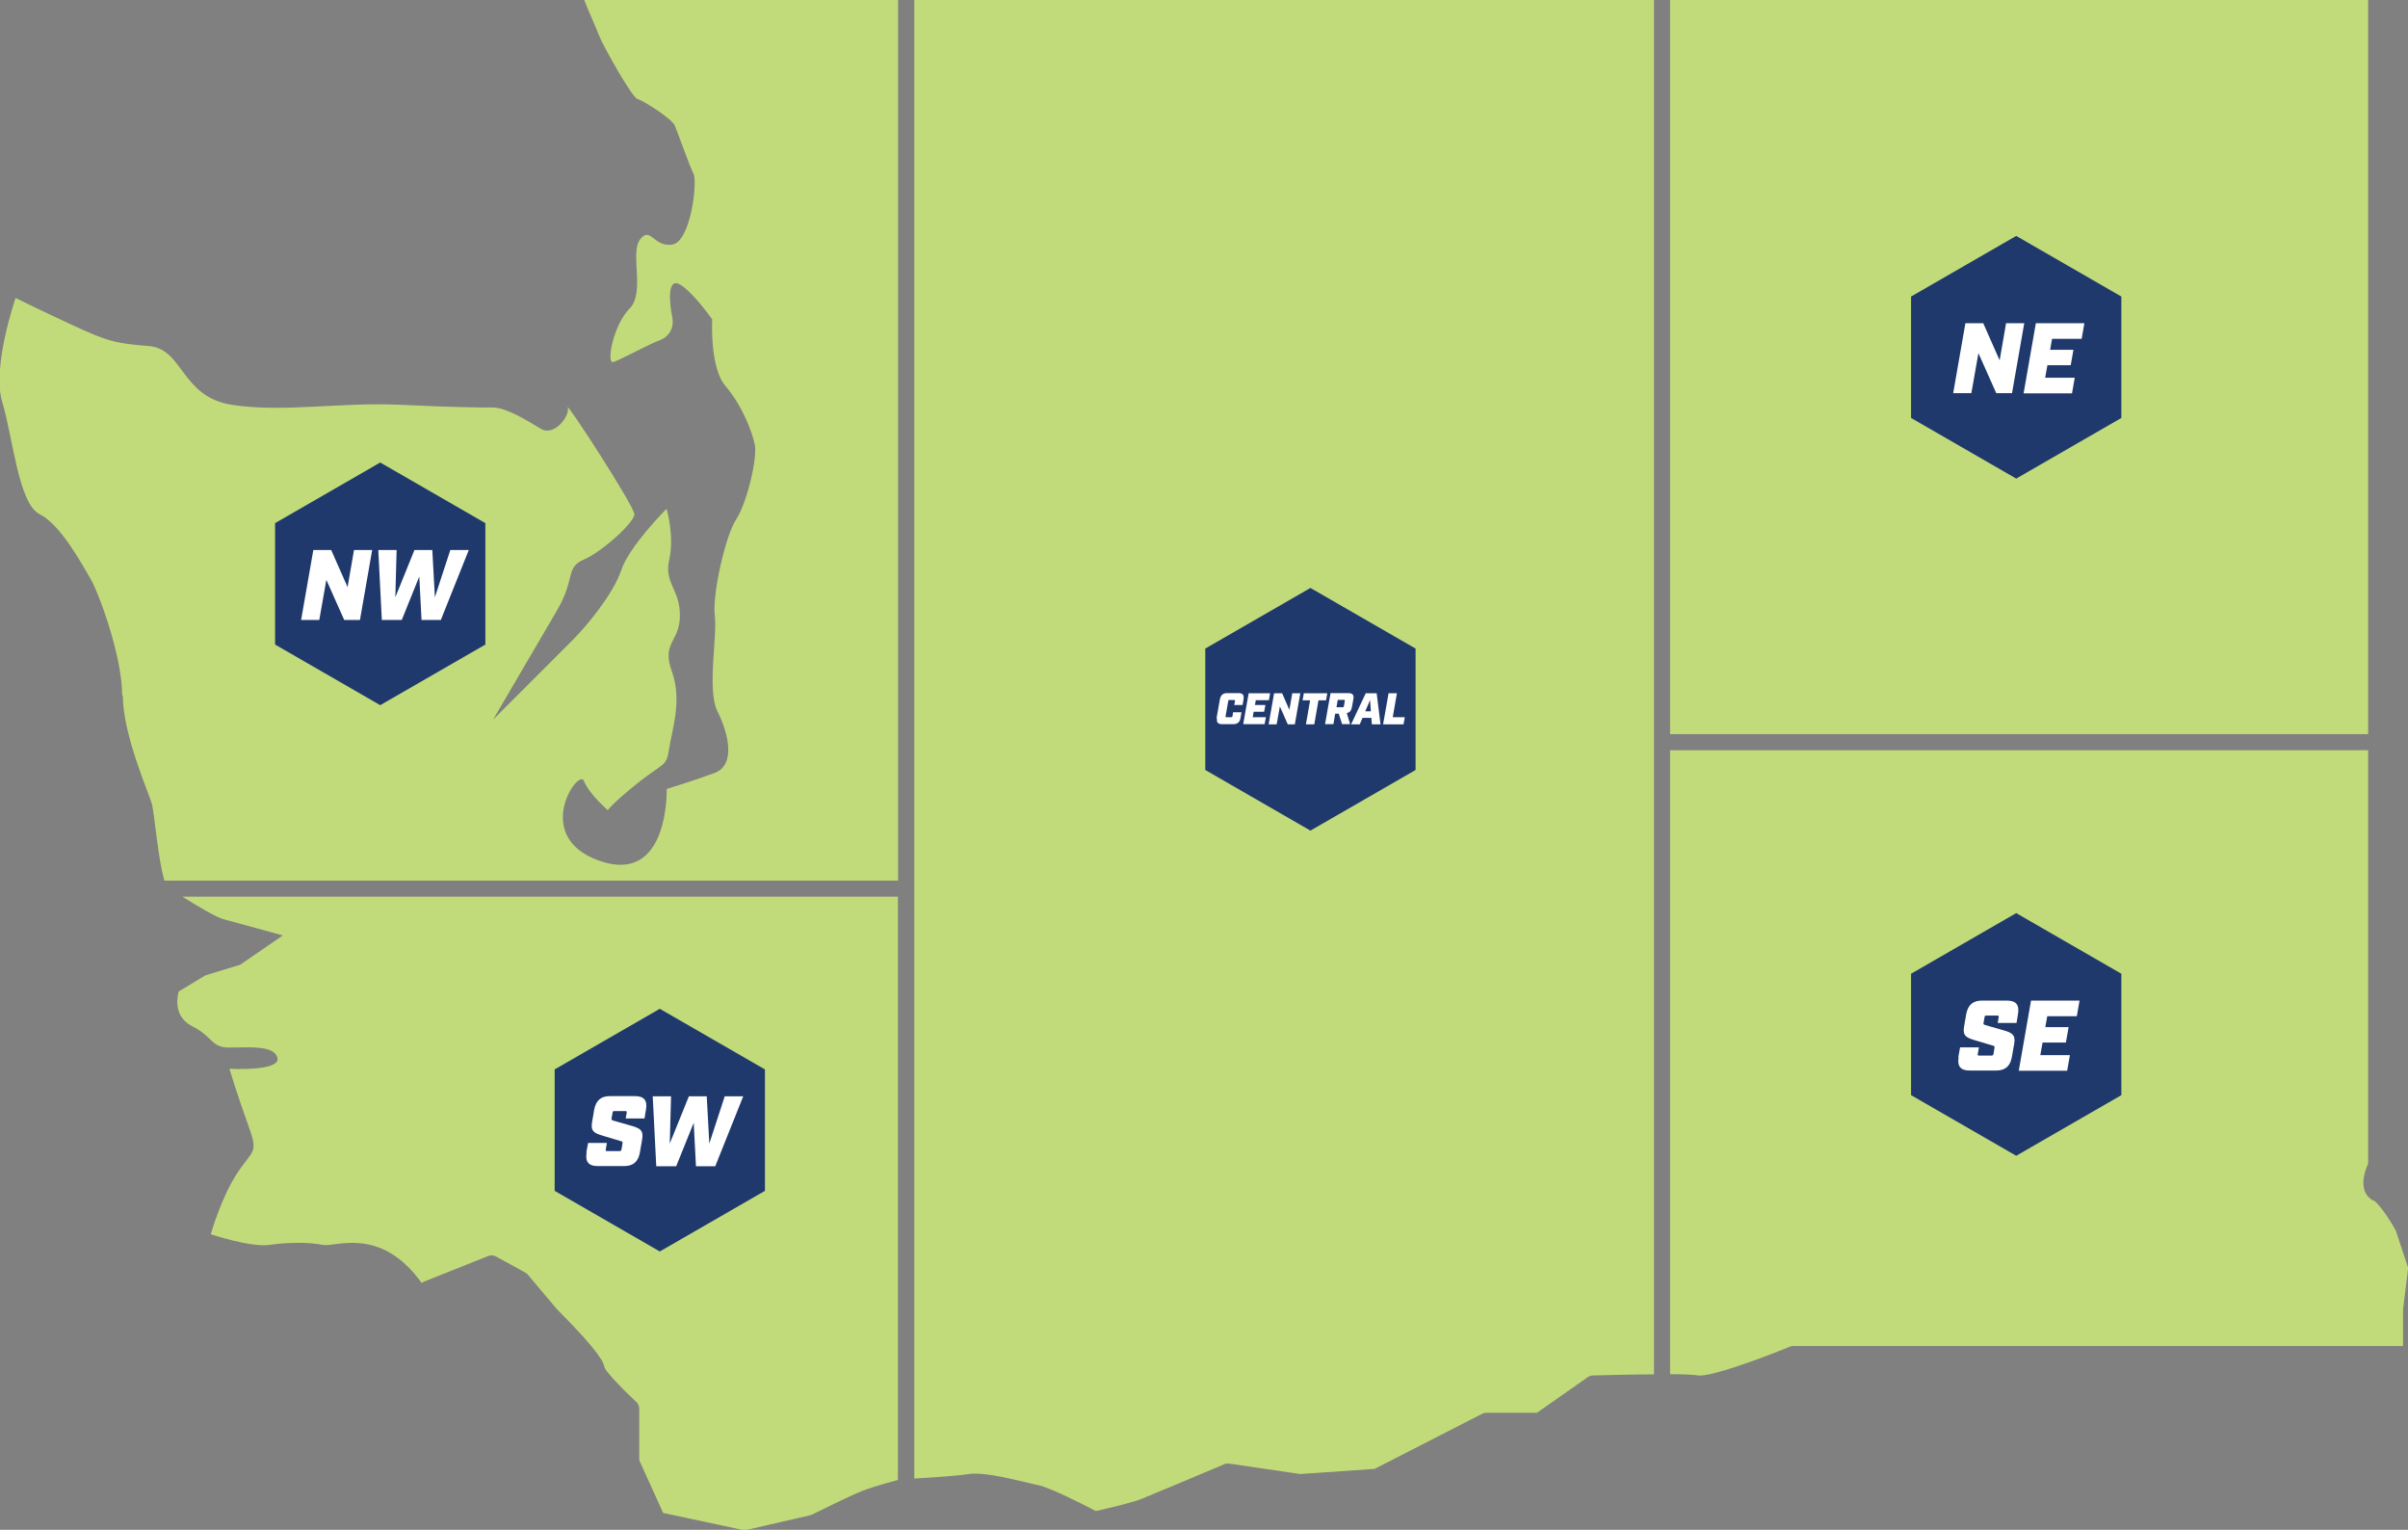<?xml version="1.0" encoding="UTF-8"?>
<svg id="Layer_1" data-name="Layer 1" xmlns="http://www.w3.org/2000/svg" width="149.78" height="95.13" viewBox="0 0 149.78 95.13">
  <rect x="0" y="0" width="149.78" height="95.13" fill="#808080" stroke="none"/>
  <defs>
    <style>
      .cls-1 {
        fill: #fff;
      }

      .cls-2 {
        fill: #c2db7a;
      }

      .cls-3 {
        fill: #1f396d;
      }
    </style>
  </defs>
  <g>
    <path class="cls-2" d="m55.86,55.76H11.35c.89.56,2.13,1.3,2.59,1.41.66.17,3.65,1,3.65,1l-2.65,1.82-2.16.66-1.66,1s-.5,1.49.83,2.16,1.16,1.33,2.32,1.33,2.82-.17,2.99.66c.17.83-2.99.66-2.99.66,0,0,.5,1.66,1.16,3.48.66,1.82.33,1.49-.66,2.99-1,1.49-1.66,3.82-1.66,3.82,0,0,2.49.83,3.65.66,1.16-.17,2.49-.17,3.32,0,.8.16,3.58-1.2,6.15,2.37.04-.03.07-.05.11-.07l4.03-1.61c.16-.06.33-.05.48.03l1.82,1c.06.03.12.08.16.13l1.82,2.16c2.7,2.7,2.93,3.36,2.95,3.62.15.33,1.13,1.35,1.98,2.14.12.11.18.26.18.42v3.2l1.49,3.28,5.07,1.08,4.13-.95c.38-.19,2.36-1.17,3.13-1.48.86-.34,2.17-.67,2.23-.69.01,0,.03,0,.04,0v-36.25Z"/>
    <rect class="cls-2" x="103.88" width="43.42" height="45.65"/>
    <path class="cls-2" d="m7.64,43.24c0,2.49,1.66,6.14,1.82,6.8.14.56.4,3.58.77,4.72h45.63V0h-19.52c.2.55.71,1.65.91,2.18.25.66,2.07,3.9,2.41,3.98s2.16,1.24,2.32,1.66c.17.41.91,2.49,1.16,2.99s-.17,4.23-1.33,4.4c-1.16.17-1.33-1.16-1.99-.33-.66.83.33,3.32-.66,4.31-1,1-1.49,3.48-1,3.32.5-.17,2.32-1.16,2.82-1.33s1-.66.83-1.49c-.17-.83-.33-2.49.5-1.99.83.5,1.99,2.16,1.99,2.16,0,0-.17,2.99.83,4.15,1,1.16,1.66,2.82,1.82,3.65.17.83-.5,3.65-1.16,4.64s-1.49,4.64-1.33,5.97c.17,1.33-.5,4.64.17,5.97s1.16,3.32-.17,3.82-2.99,1-2.99,1c0,0,.17,5.97-4.15,4.48-4.31-1.49-1.33-5.81-1-4.98.33.83,1.49,1.82,1.49,1.82,0,0,.17-.33,1.82-1.66,1.66-1.33,1.82-1,1.99-2.16.17-1.16.83-2.99.17-4.81s.5-1.82.5-3.48-1-1.99-.66-3.48c.33-1.49-.17-3.15-.17-3.15,0,0-2.32,2.32-2.82,3.82-.5,1.49-2.16,3.48-2.99,4.31-.83.83-4.98,4.98-4.98,4.98,0,0,2.82-4.81,3.98-6.8,1.16-1.99.5-2.65,1.66-3.15,1.16-.5,3.15-2.32,3.15-2.82s-4.31-7.13-4.15-6.64c.17.5-.83,1.82-1.66,1.33-.83-.5-2.16-1.33-2.99-1.33s-2.16,0-5.81-.17c-3.65-.17-7.3.5-10.45,0-3.15-.5-2.99-3.48-5.14-3.65-2.16-.17-2.65-.33-4.81-1.33-2.16-1-3.48-1.66-3.48-1.66,0,0-1.49,4.31-.83,6.47.66,2.16,1,6.3,2.32,6.97,1.33.66,2.65,3.15,3.15,3.98.5.83,1.99,4.81,1.99,7.3Z"/>
    <path class="cls-2" d="m102.88,0h-46.01v91.94c1.05-.06,2.69-.17,3.32-.27.82-.14,2.19.16,3.65.51.28.07.53.13.7.16.79.16,2.94,1.26,3.62,1.62.75-.17,2.28-.52,2.86-.76.82-.33,5.09-2.13,5.13-2.15.1-.04.2-.05.3-.04l4.42.65,4.63-.32,6.7-3.43c.08-.04.17-.06.26-.06h3.14l3.17-2.22c.09-.06.2-.1.31-.1.13,0,2.04-.06,3.8-.07V0Z"/>
    <path class="cls-2" d="m147.61,74.65c-.24-.12-.78-.52-.55-1.58.06-.29.17-.56.24-.71v-25.71h-43.42v38.8c.77,0,1.43.03,1.77.08.69.1,3.74-.99,5.68-1.79.07-.03.14-.04.22-.04h37.92v-2.26l.32-2.6-.77-2.32c-.44-.8-1.1-1.73-1.39-1.88Z"/>
  </g>
  <g>
    <path class="cls-3" d="m81.51,36.56l-6.54,3.77v7.55l6.54,3.77,6.54-3.77v-7.55l-6.54-3.77Z"/>
    <g>
      <path class="cls-1" d="m75.67,44.66l.21-1.18c.05-.25.19-.38.44-.38h.73c.25,0,.34.12.3.38l-.06.36h-.52l.05-.26s0-.05-.04-.05h-.33s-.05.01-.05.05l-.17.97s0,.05.04.05h.33s.05-.01.06-.05l.04-.26h.52l-.06.36c-.04.25-.19.38-.43.38h-.73c-.25,0-.34-.12-.3-.38Z"/>
      <path class="cls-1" d="m77.66,43.11h1.34l-.07.43h-.82l-.05.3h.65l-.08.42h-.65l-.06.34h.82l-.08.43h-1.33l.34-1.93Z"/>
      <path class="cls-1" d="m79.26,43.11h.49l.45,1.03.18-1.03h.5l-.34,1.93h-.44l-.49-1.11-.2,1.11h-.5l.34-1.93Z"/>
      <path class="cls-1" d="m81.49,43.55h-.47l.08-.44h1.46l-.08.44h-.47l-.26,1.49h-.52l.26-1.49Z"/>
      <path class="cls-1" d="m84.18,43.48l-.09.5c-.04.21-.14.33-.32.36l.21.69h-.5l-.21-.65h-.22l-.11.65h-.52l.34-1.93h1.12c.25,0,.35.12.3.38Zm-.65.5s.05-.01.06-.05l.06-.36s0-.05-.04-.05h-.4l-.08.46h.4Z"/>
      <path class="cls-1" d="m85.3,44.64h-.55l-.17.4h-.54l.91-1.93h.68l.24,1.93h-.54l-.03-.4Zm-.03-.41l-.05-.7-.3.7h.35Z"/>
      <path class="cls-1" d="m86.37,43.11h.52l-.26,1.49h.75l-.08.44h-1.27l.34-1.93Z"/>
    </g>
  </g>
  <g>
    <path class="cls-3" d="m125.41,14.67l-6.54,3.77v7.55l6.54,3.77,6.54-3.77v-7.55l-6.54-3.77Z"/>
    <g>
      <path class="cls-1" d="m122.25,20.1h1.11l1.02,2.31.4-2.31h1.13l-.76,4.35h-.98l-1.11-2.49-.44,2.49h-1.13l.76-4.35Z"/>
      <path class="cls-1" d="m126.64,20.1h3.01l-.17.97h-1.84l-.12.68h1.45l-.17.96h-1.45l-.14.78h1.84l-.17.97h-3.01l.76-4.35Z"/>
    </g>
  </g>
  <g>
    <path class="cls-3" d="m23.65,28.76l-6.54,3.77v7.55l6.54,3.77,6.54-3.77v-7.55l-6.54-3.77Z"/>
    <g>
      <path class="cls-1" d="m19.49,34.2h1.11l1.02,2.31.4-2.31h1.13l-.76,4.35h-.98l-1.11-2.49-.44,2.49h-1.13l.76-4.35Z"/>
      <path class="cls-1" d="m23.53,34.2h1.14l-.08,2.94,1.19-2.94h1.11l.16,2.94.96-2.94h1.15l-1.74,4.35h-1.2l-.14-2.7-1.09,2.7h-1.24l-.22-4.35Z"/>
    </g>
  </g>
  <g>
    <path class="cls-3" d="m41.04,62.73l-6.54,3.77v7.55l6.54,3.77,6.54-3.77v-7.55l-6.54-3.77Z"/>
    <g>
      <path class="cls-1" d="m36.47,71.67l.11-.6h1.17l-.07.4c-.02.09,0,.11.09.11h.75c.09,0,.12-.02.14-.11l.06-.38c.01-.09-.01-.11-.1-.13l-1.07-.32c-.58-.17-.83-.28-.72-.88l.13-.76c.11-.57.42-.84.97-.84h1.57c.56,0,.78.27.68.84l-.09.55h-1.17l.06-.35c.01-.09,0-.11-.09-.11h-.67c-.08,0-.11.02-.12.11l-.06.34c-.02.09,0,.1.1.14l1.08.31c.58.16.83.28.72.88l-.14.8c-.1.57-.42.84-.97.84h-1.66c-.56,0-.78-.27-.68-.84Z"/>
      <path class="cls-1" d="m40.6,68.17h1.14l-.08,2.94,1.19-2.94h1.11l.16,2.94.96-2.94h1.15l-1.74,4.35h-1.2l-.14-2.7-1.09,2.7h-1.24l-.22-4.35Z"/>
    </g>
  </g>
  <g>
    <path class="cls-3" d="m125.41,56.78l-6.54,3.77v7.55l6.54,3.77,6.54-3.77v-7.55l-6.54-3.77Z"/>
    <g>
      <path class="cls-1" d="m121.81,65.73l.11-.6h1.17l-.07.4c-.02.09,0,.11.09.11h.75c.09,0,.12-.02.14-.11l.06-.38c.01-.09-.01-.11-.1-.13l-1.07-.32c-.58-.17-.83-.28-.72-.88l.13-.76c.11-.57.42-.84.97-.84h1.57c.56,0,.78.27.68.84l-.09.55h-1.17l.06-.35c.01-.09,0-.11-.09-.11h-.67c-.08,0-.11.02-.12.11l-.06.34c-.02.09,0,.1.1.14l1.08.31c.58.16.83.28.72.88l-.14.8c-.1.57-.42.84-.97.84h-1.66c-.56,0-.78-.27-.68-.84Z"/>
      <path class="cls-1" d="m126.34,62.22h3.01l-.17.97h-1.84l-.12.68h1.45l-.17.96h-1.45l-.14.78h1.84l-.17.97h-3.01l.76-4.35Z"/>
    </g>
  </g>
</svg>